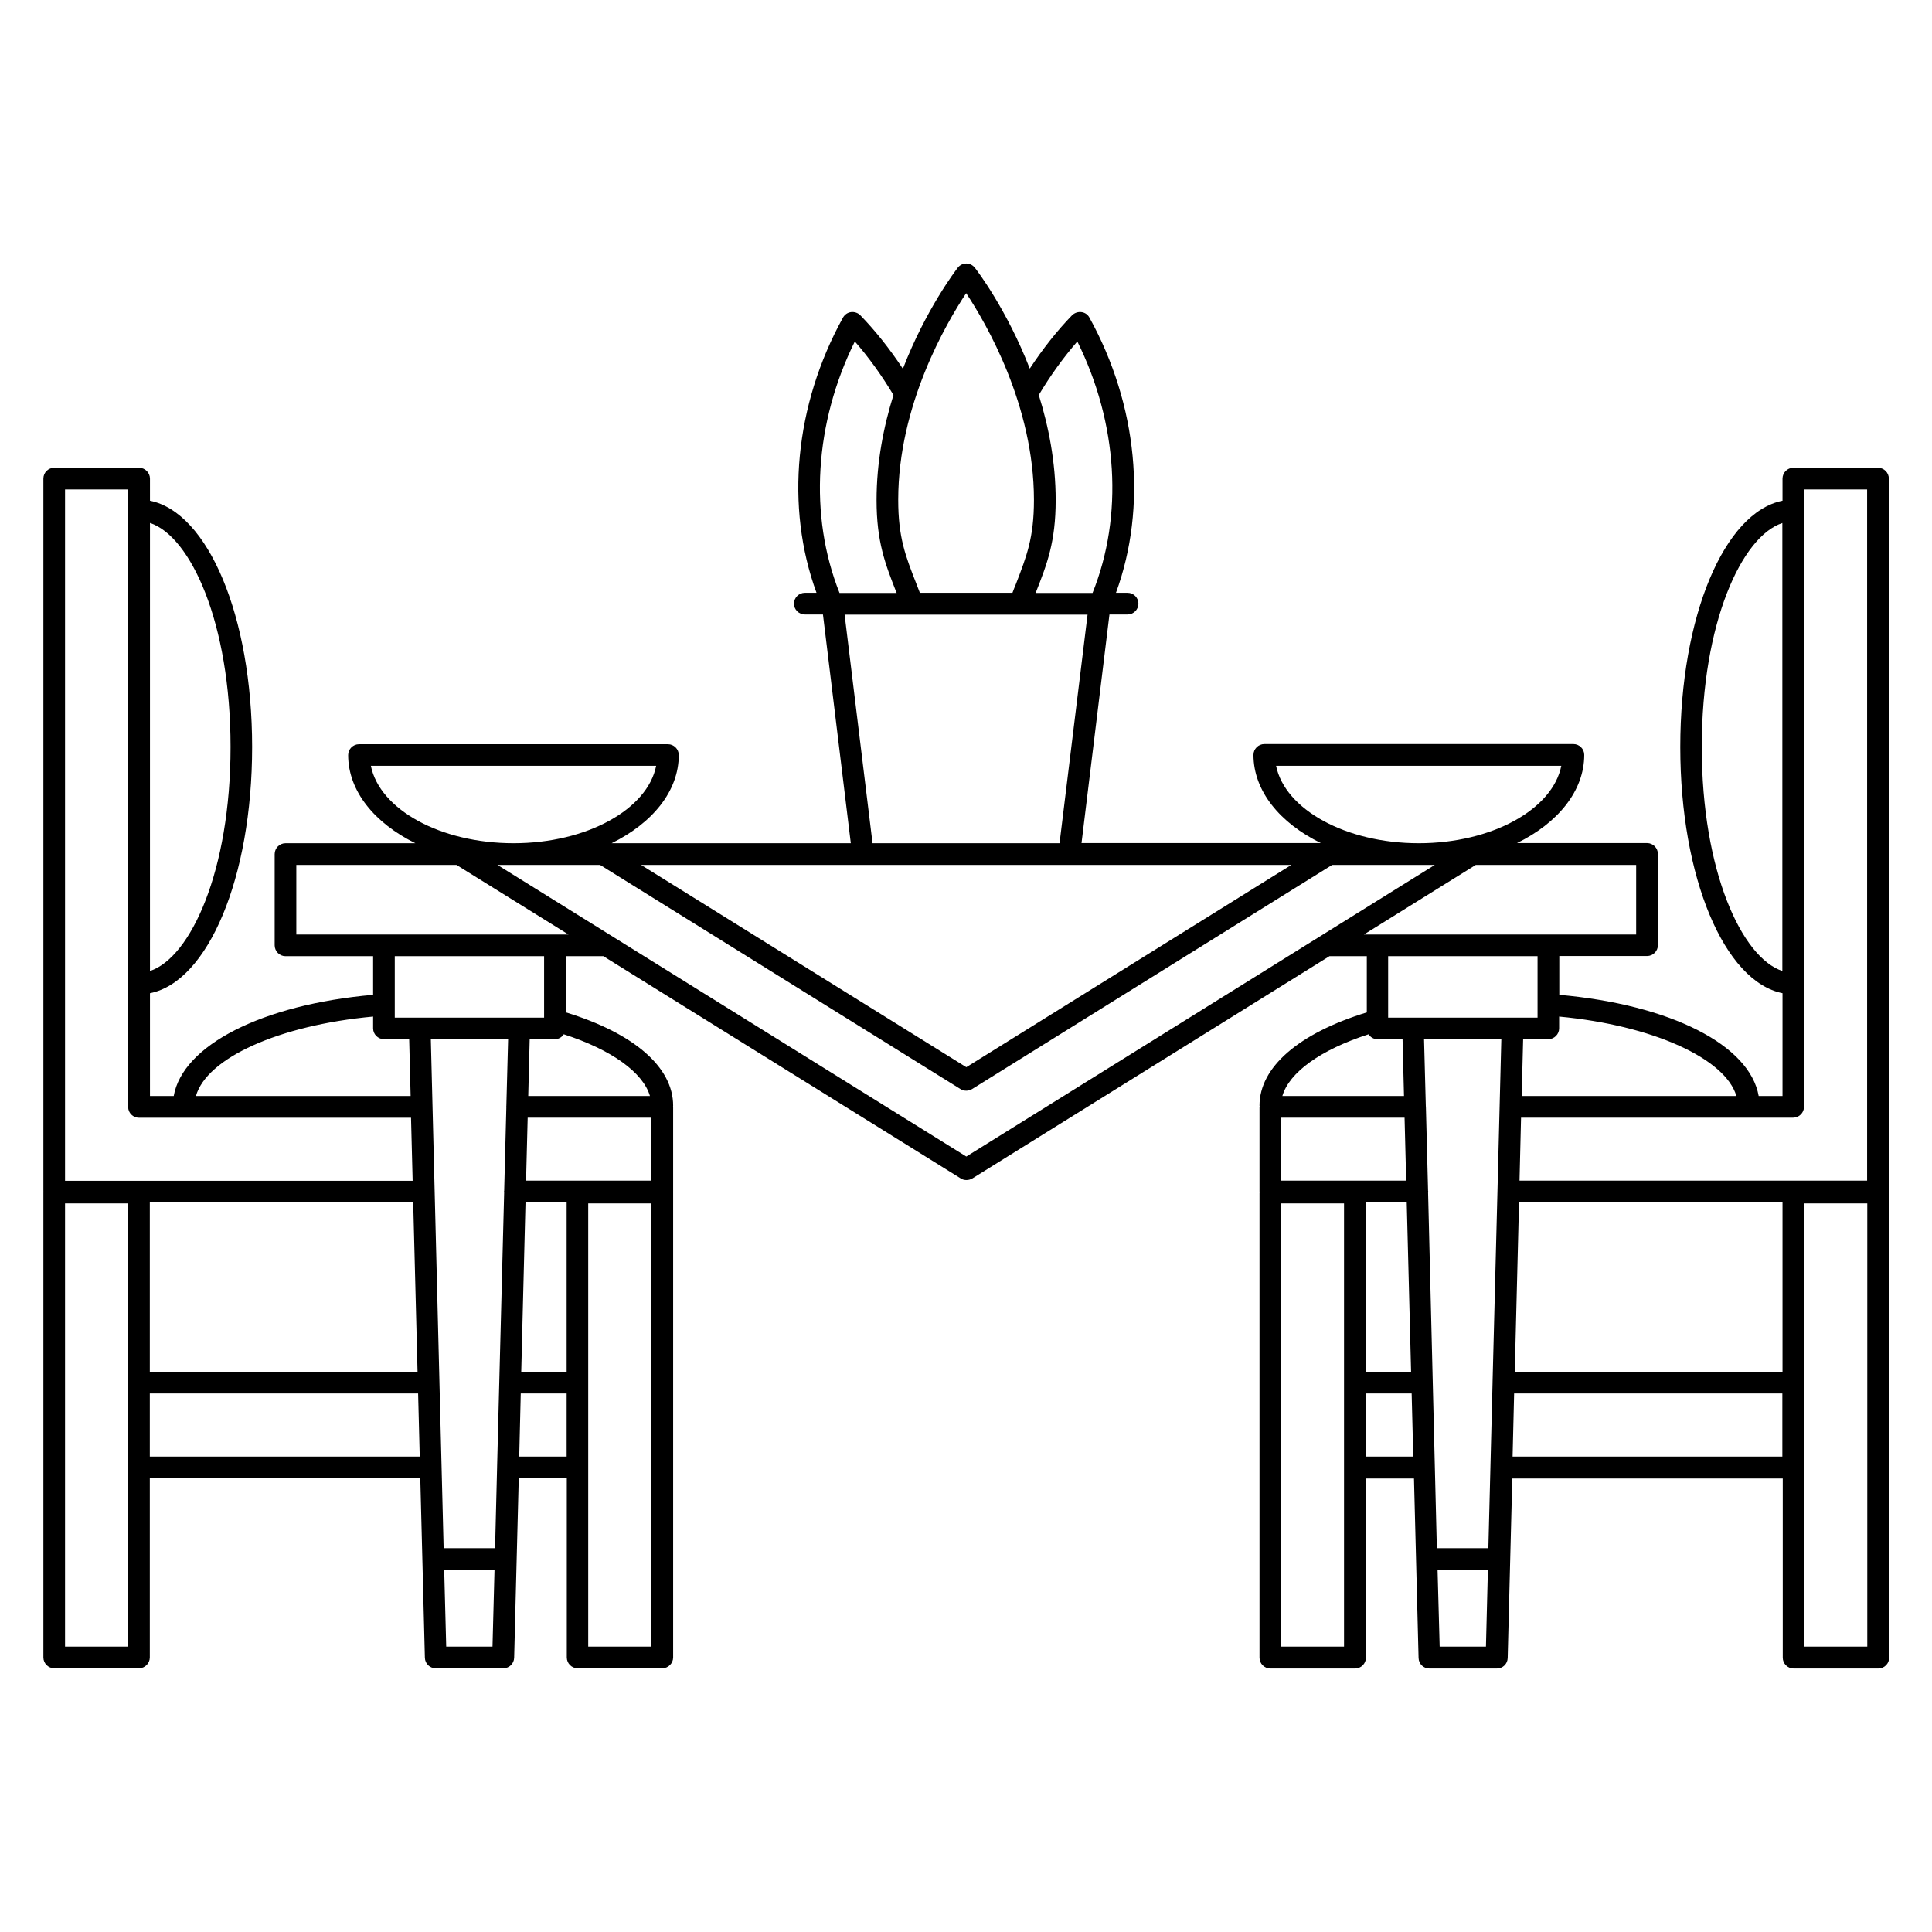 <svg width="24" height="24" viewBox="0 0 24 24" fill="none" xmlns="http://www.w3.org/2000/svg">
<path d="M23.463 14.806C23.463 14.804 23.464 14.802 23.464 14.801V5.946C23.464 5.872 23.404 5.811 23.33 5.811H22.277C22.203 5.811 22.143 5.872 22.143 5.946V6.22C21.421 6.363 20.873 7.654 20.873 9.279C20.873 10.903 21.421 12.193 22.143 12.338V13.615H21.847C21.736 12.981 20.755 12.481 19.37 12.358V11.876H20.461C20.534 11.876 20.595 11.815 20.595 11.742V10.608C20.595 10.534 20.534 10.473 20.461 10.473H18.845C19.35 10.225 19.68 9.827 19.68 9.377C19.68 9.304 19.619 9.243 19.546 9.243H15.706C15.632 9.243 15.571 9.304 15.571 9.377C15.571 9.827 15.901 10.225 16.408 10.473H13.435L13.782 7.633H14.008C14.081 7.633 14.142 7.572 14.142 7.499C14.142 7.425 14.081 7.364 14.008 7.364H13.863C14.253 6.297 14.133 5.032 13.533 3.945C13.513 3.907 13.476 3.882 13.433 3.877C13.392 3.872 13.349 3.886 13.318 3.916C13.13 4.11 12.955 4.332 12.792 4.579C12.507 3.845 12.136 3.358 12.109 3.325C12.084 3.293 12.045 3.273 12.004 3.273C11.962 3.273 11.923 3.293 11.898 3.325C11.873 3.358 11.5 3.845 11.216 4.581C11.053 4.334 10.875 4.11 10.687 3.916C10.657 3.886 10.614 3.872 10.572 3.877C10.53 3.882 10.494 3.907 10.472 3.945C9.872 5.032 9.752 6.297 10.143 7.364H9.998C9.924 7.364 9.863 7.425 9.863 7.499C9.863 7.572 9.924 7.633 9.998 7.633H10.223L10.569 10.475H7.598C8.103 10.226 8.432 9.829 8.432 9.379C8.432 9.306 8.371 9.245 8.298 9.245H4.46C4.386 9.245 4.325 9.306 4.325 9.379C4.325 9.829 4.655 10.226 5.16 10.475H3.546C3.473 10.475 3.412 10.536 3.412 10.61V11.743C3.412 11.817 3.473 11.878 3.546 11.878H4.635V12.358C3.254 12.479 2.269 12.985 2.158 13.615H1.863V12.338C2.584 12.195 3.132 10.903 3.132 9.279C3.132 7.654 2.584 6.365 1.863 6.22V5.946C1.863 5.872 1.802 5.811 1.728 5.811H0.673C0.6 5.811 0.539 5.87 0.539 5.946V14.801C0.539 14.802 0.541 14.804 0.541 14.806C0.541 14.81 0.539 14.811 0.539 14.815V20.589C0.539 20.663 0.6 20.724 0.673 20.724H1.727C1.8 20.724 1.861 20.663 1.861 20.589V18.363H5.221L5.278 20.593C5.28 20.666 5.339 20.724 5.412 20.724H6.253C6.326 20.724 6.385 20.666 6.387 20.593L6.444 18.363H7.041V20.589C7.041 20.663 7.101 20.724 7.175 20.724H8.228C8.301 20.724 8.362 20.663 8.362 20.589V14.815C8.362 14.813 8.361 14.81 8.361 14.808C8.361 14.806 8.362 14.802 8.362 14.801V13.749C8.362 13.748 8.361 13.744 8.361 13.742C8.361 13.74 8.362 13.737 8.362 13.735C8.362 13.257 7.877 12.836 7.03 12.576V11.878H7.495L11.935 14.639C11.957 14.654 11.982 14.659 12.007 14.659C12.032 14.659 12.056 14.652 12.079 14.639L16.515 11.878H16.979V12.576C16.132 12.836 15.646 13.257 15.646 13.735C15.646 13.737 15.648 13.739 15.648 13.742C15.648 13.746 15.646 13.748 15.646 13.751V14.802C15.646 14.806 15.648 14.808 15.648 14.811C15.648 14.813 15.646 14.815 15.646 14.819V20.593C15.646 20.666 15.707 20.727 15.781 20.727H16.834C16.907 20.727 16.968 20.666 16.968 20.593V18.367H17.565L17.622 20.596C17.624 20.67 17.683 20.727 17.756 20.727H18.595C18.668 20.727 18.727 20.67 18.729 20.596L18.786 18.367H22.146V20.593C22.146 20.666 22.207 20.727 22.281 20.727H23.334C23.407 20.727 23.468 20.666 23.468 20.593V14.815C23.464 14.811 23.463 14.808 23.463 14.806ZM21.14 9.279C21.14 7.739 21.636 6.662 22.141 6.497V12.062C21.636 11.896 21.14 10.819 21.14 9.279ZM22.275 13.884C22.349 13.884 22.41 13.823 22.41 13.749V12.22C22.41 12.218 22.41 12.218 22.41 12.218V6.34C22.41 6.338 22.41 6.338 22.41 6.338V6.08H23.194V14.666H18.876L18.895 13.884H22.275ZM17.468 14.666H15.912V13.884H17.448L17.468 14.666ZM16.965 14.935H17.475L17.529 17.041H16.965V14.935ZM17.74 14.804C17.74 14.802 17.742 14.801 17.742 14.799C17.742 14.797 17.74 14.795 17.74 14.793L17.713 13.751C17.713 13.749 17.713 13.749 17.713 13.748C17.713 13.746 17.712 13.744 17.712 13.742L17.69 12.908H18.65L18.602 14.799L18.541 17.17V17.174V17.177L18.489 19.232H17.849L17.74 14.804ZM21.57 13.615H18.903L18.921 12.909H19.234C19.307 12.909 19.368 12.848 19.368 12.775V12.628C20.525 12.736 21.435 13.148 21.57 13.615ZM15.852 9.513H19.395C19.288 10.054 18.534 10.475 17.624 10.475C16.716 10.475 15.962 10.054 15.852 9.513ZM10.721 10.744H13.284H16.042L12.004 13.257L7.963 10.744H10.721ZM13.383 4.242C13.886 5.256 13.958 6.406 13.572 7.366H12.865C12.867 7.362 12.869 7.357 12.87 7.353C13.007 7.006 13.114 6.73 13.114 6.213C13.114 5.74 13.026 5.297 12.904 4.907C13.051 4.66 13.213 4.438 13.383 4.242ZM12.002 3.642C12.249 4.015 12.844 5.032 12.844 6.211C12.844 6.678 12.754 6.907 12.62 7.255C12.605 7.289 12.591 7.328 12.577 7.364H11.427C11.412 7.327 11.398 7.289 11.384 7.253C11.248 6.906 11.158 6.676 11.158 6.209C11.158 5.032 11.755 4.015 12.002 3.642ZM10.619 4.242C10.791 4.438 10.952 4.662 11.099 4.907C10.977 5.297 10.889 5.74 10.889 6.213C10.889 6.73 10.997 7.006 11.133 7.353C11.135 7.357 11.137 7.362 11.139 7.366H10.429C10.046 6.404 10.118 5.254 10.619 4.242ZM10.492 7.635H13.51L13.162 10.475H10.839L10.492 7.635ZM4.607 9.513H8.151C8.044 10.054 7.29 10.475 6.38 10.475C5.468 10.475 4.716 10.054 4.607 9.513ZM4.635 12.628V12.775C4.635 12.848 4.696 12.909 4.77 12.909H5.083L5.101 13.615H2.434C2.567 13.144 3.462 12.736 4.635 12.628ZM7.039 17.041H6.475L6.528 14.935H7.039V17.041ZM8.092 13.884V14.666H6.535L6.555 13.884H8.092ZM6.312 12.909L6.29 13.742C6.29 13.744 6.288 13.746 6.288 13.749C6.288 13.751 6.29 13.753 6.29 13.755L6.263 14.793C6.263 14.795 6.261 14.799 6.261 14.801C6.261 14.802 6.263 14.804 6.263 14.806L6.202 17.174L6.175 18.225V18.227V18.229L6.15 19.232H5.511L5.459 17.175V17.174V17.172L5.352 12.908H6.312V12.909ZM2.864 9.279C2.864 10.819 2.368 11.896 1.863 12.062V6.496C2.368 6.662 2.864 7.737 2.864 9.279ZM0.808 6.08H1.592V6.338V6.34V12.218V12.22V13.751C1.592 13.825 1.653 13.885 1.727 13.885H5.106L5.126 14.668H0.808V6.08ZM1.592 20.455H0.808V14.949H1.592V20.455ZM1.861 14.935H5.133L5.187 17.041H1.861V14.935ZM1.861 18.094V17.31H5.194L5.214 18.094H1.861ZM5.543 20.455L5.518 19.502H6.143L6.118 20.455H5.543ZM6.45 18.094L6.469 17.31H7.039V18.094H6.45ZM8.092 20.455H7.307V18.23C7.307 18.229 7.307 18.229 7.307 18.227V17.175C7.307 17.174 7.307 17.174 7.307 17.172V14.949H8.092V20.455ZM8.074 13.615H6.562L6.58 12.909H6.894C6.94 12.909 6.98 12.884 7.003 12.848C7.598 13.04 7.988 13.323 8.074 13.615ZM6.759 12.641H6.451C6.45 12.641 6.45 12.641 6.45 12.641H5.214C5.212 12.641 5.212 12.641 5.212 12.641H4.904V11.878H6.759V12.641ZM6.897 11.609C6.895 11.609 6.895 11.609 6.894 11.609H4.77C4.768 11.609 4.768 11.609 4.766 11.609H3.681V10.744H5.67L7.062 11.609H6.897ZM12.004 14.367L6.179 10.744H7.454L11.932 13.529C11.953 13.543 11.979 13.549 12.004 13.549C12.029 13.549 12.052 13.541 12.075 13.529L16.549 10.744H17.824L12.004 14.367ZM18.333 10.744H20.325V11.609H19.238C19.236 11.609 19.236 11.609 19.234 11.609H17.11C17.108 11.609 17.108 11.609 17.106 11.609H16.943L18.333 10.744ZM19.1 11.878V12.641H18.792C18.79 12.641 18.79 12.641 18.79 12.641H17.554C17.552 12.641 17.552 12.641 17.552 12.641H17.244V11.878H19.1ZM17.001 12.848C17.024 12.884 17.063 12.909 17.11 12.909H17.423L17.441 13.615H15.93C16.015 13.321 16.406 13.04 17.001 12.848ZM15.912 20.455V14.949H16.696V17.172V17.175V18.229V18.232V20.455H15.912ZM16.965 18.094V17.31H17.536L17.556 18.094H16.965ZM17.884 20.455L17.858 19.502H18.483L18.459 20.455H17.884ZM22.141 18.094H18.79L18.809 17.31H22.141V18.094ZM18.817 17.041L18.87 14.935H22.143V17.041H18.817ZM23.196 20.455H22.411V14.949H23.196V20.455Z" fill="black"/>
</svg>
